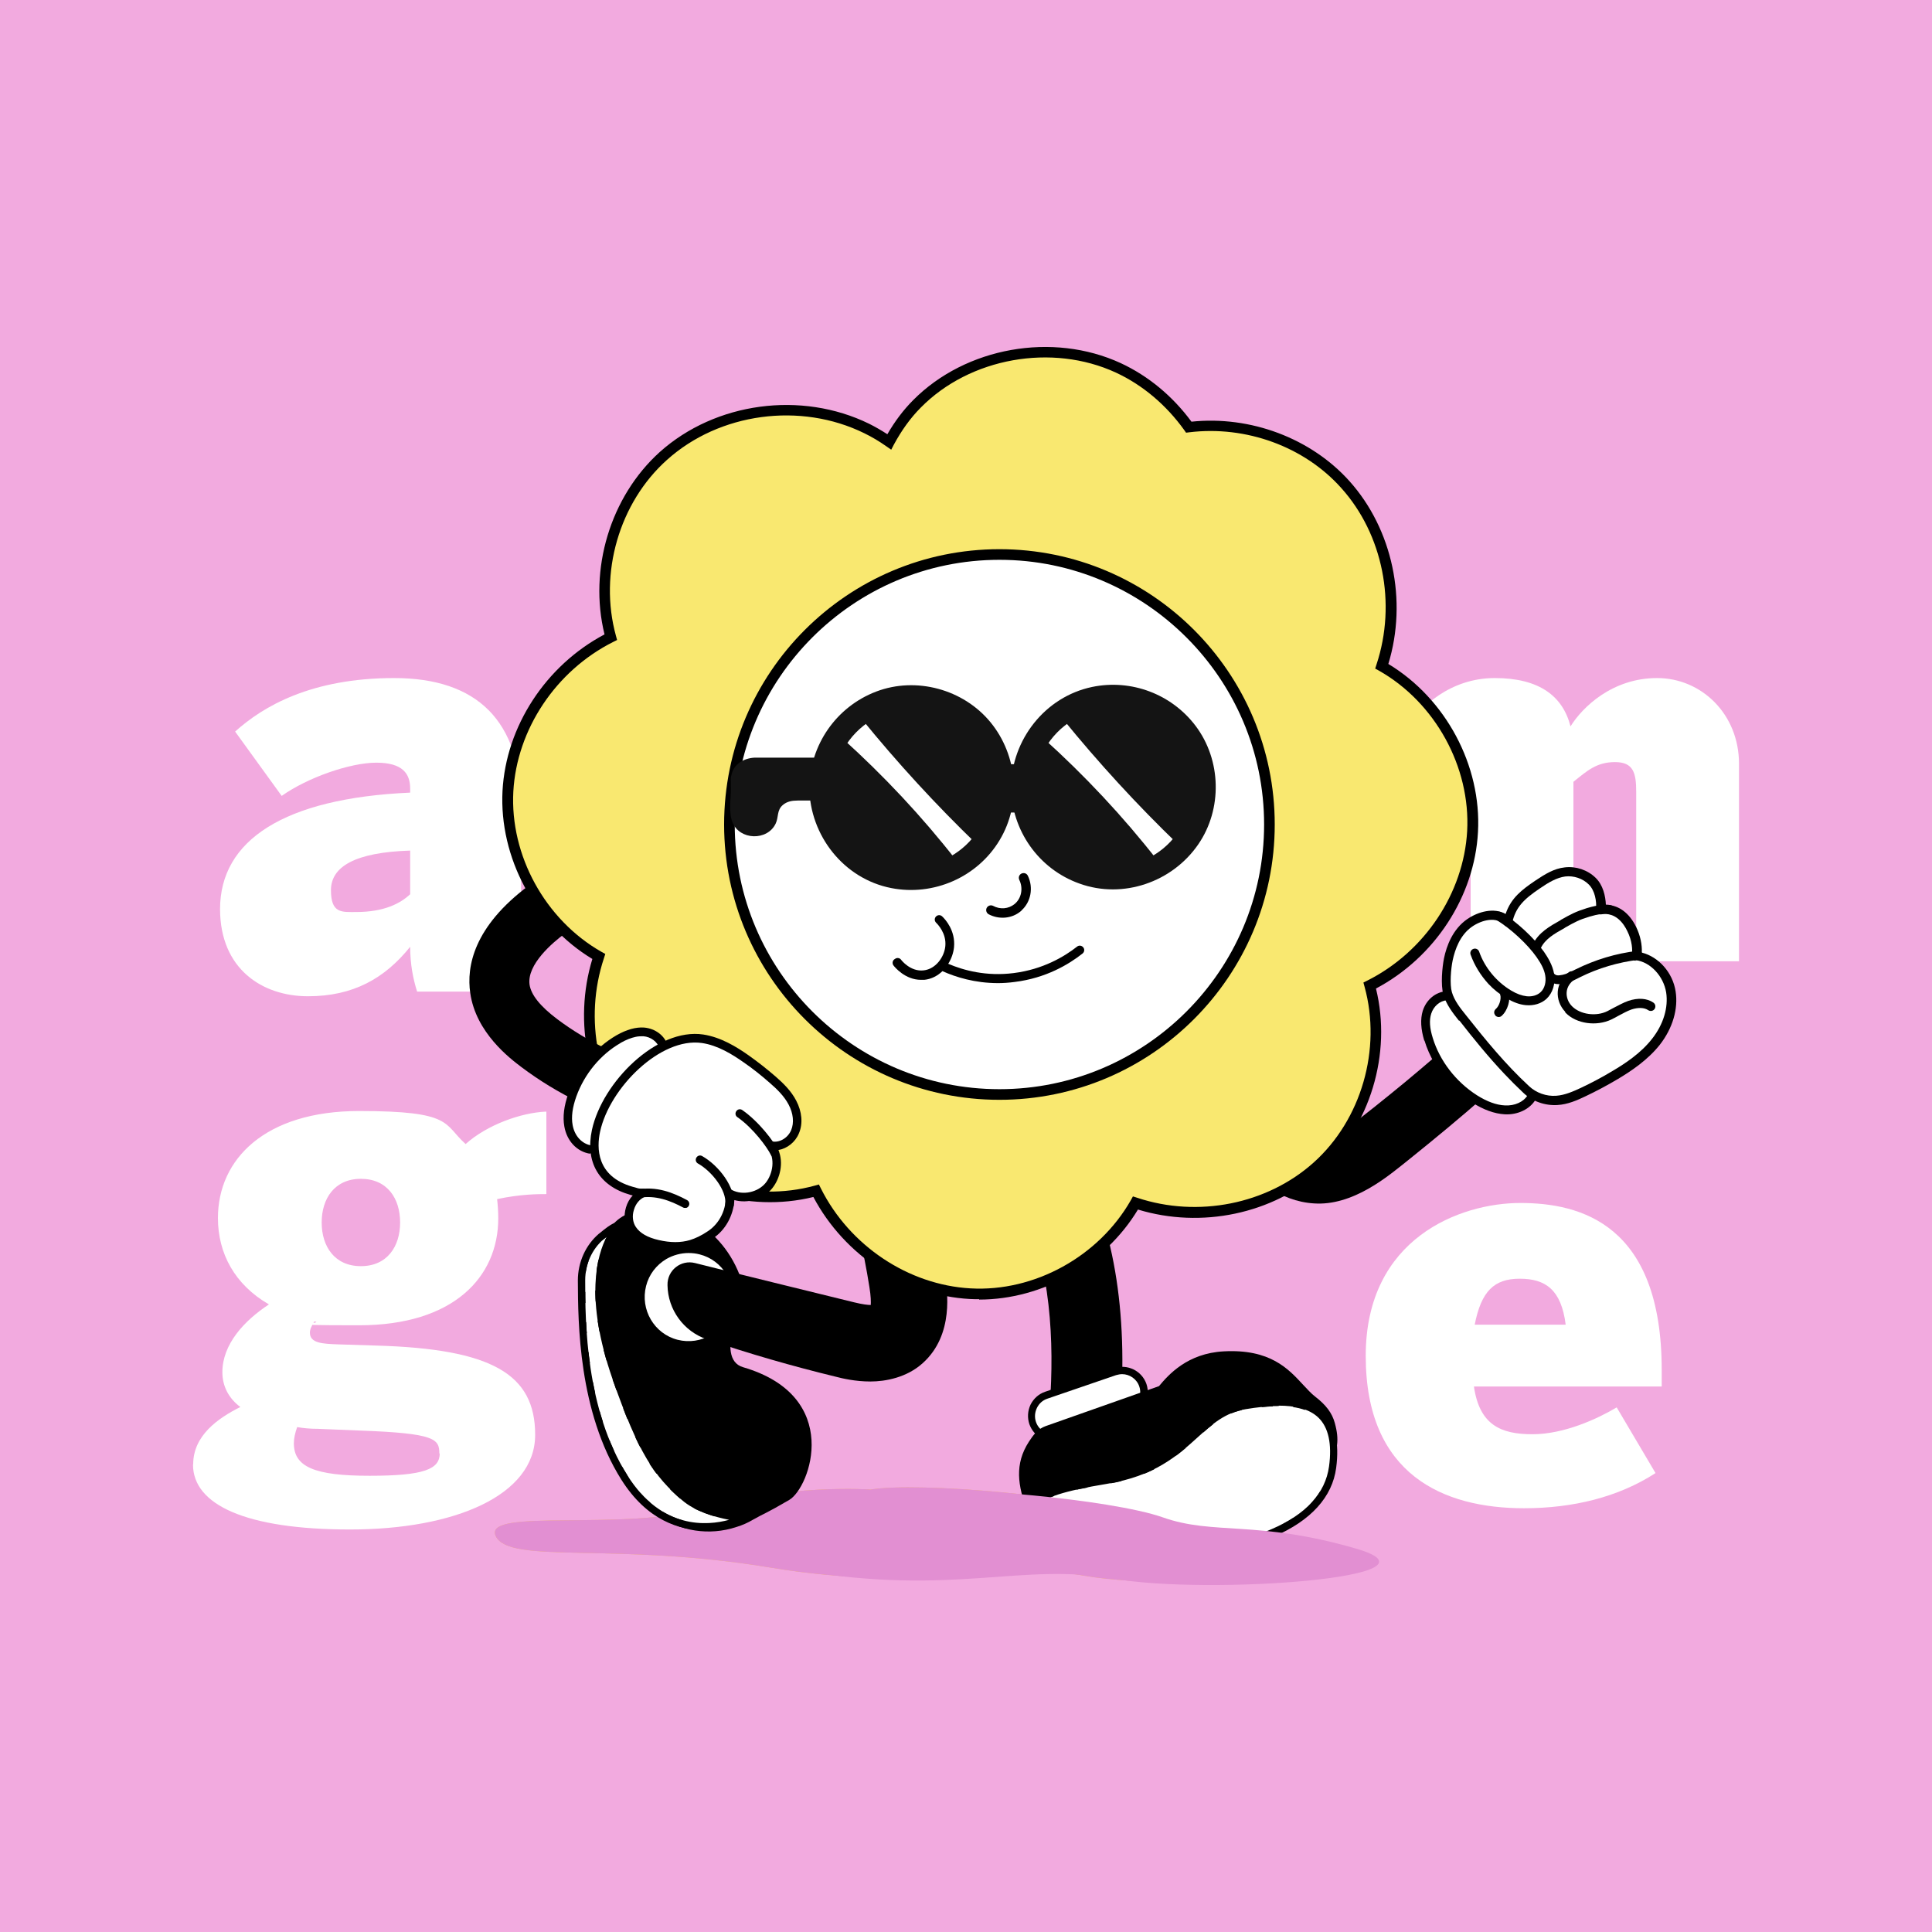 <?xml version="1.0" encoding="UTF-8"?>
<svg id="Layer_2" data-name="Layer 2" xmlns="http://www.w3.org/2000/svg" xmlns:xlink="http://www.w3.org/1999/xlink" viewBox="0 0 1000 1000">
  <defs>
    <style>
      .cls-1 {
        fill: none;
      }

      .cls-2 {
        fill: #f9e870;
      }

      .cls-3 {
        fill: #e28fd2;
      }

      .cls-4 {
        clip-path: url(#clippath-1);
      }

      .cls-5 {
        fill: #141414;
      }

      .cls-6 {
        fill: #fff;
      }

      .cls-7 {
        fill: #f2b56c;
      }

      .cls-8 {
        fill: #f2aadf;
      }

      .cls-9 {
        clip-path: url(#clippath);
      }
    </style>
    <clipPath id="clippath">
      <path class="cls-1" d="M311.6,639.66s-.2.1-.3.2c-6.6,5.7-10.3,14-10.3,22.8,0,25.4,1.1,68.7,22.2,102.1,24.9,39.6,61.8,21.1,61.8,21.1,0,0-20.4-1.8-30.9-10.9-13.4-11.6-21.4-21.8-35.4-61.9-20.2-58.2,1.1-77.9,1.1-77.9,0,0,.2-.7-.5-.7-.8,0-2.8,1-7.8,5.1l.1.1ZM324.8,763.76c-21.7-34.3-21.8-79.5-21.9-101.1,0-8.3,3.4-16.1,9.6-21.3l.3-.2c.5-.4,1-.9,1.4-1.2-5.3,9.7-11.7,32,2.8,73.8,13.5,39,21.7,50.5,35.9,62.7,6.8,5.9,17.4,8.8,24.5,10.3-3.3.9-7.7,1.7-12.6,1.7-12,0-27.5-4.8-40-24.6v-.1Z"/>
    </clipPath>
    <clipPath id="clippath-1">
      <path class="cls-1" d="M644.7,727.46c-25.8,4.1-29.1,31.7-72.2,38.7-43,7.1-39.7,12.8-35.9,26.5,3.1,11,25.4,10,34.2,9.2,3-.3,6.1-.4,9.1-.4l40.5-.2c13.1,0,26.2-2.6,38.3-7.7,14-6,28.6-16.5,31-34,3.6-26.7-9.5-33.7-27.2-33.7-5.6,0-11.6.7-17.8,1.7v-.1ZM538.4,792.26l-.4-1.5c-1.4-4.9-2.4-8.5-.7-11.2,2.8-4.4,13.4-7.8,35.5-11.4,24.8-4,36.6-14.7,47-24,7.7-7,14.4-13,25.1-14.7,5.4-.9,11.2-1.6,16.9-1.6,8.1-.1,15.7,1.4,20.6,6.2,5.1,5,7,13.5,5.4,25.2-1.9,13.9-11.9,24.8-29.9,32.5-11.5,5-24.2,7.5-37.6,7.6l-40.5.3c-3.3,0-6.3.2-9.3.5-2.1.2-5.6.5-9.5.5-9.2,0-20.8-1.4-22.7-8.3l.1-.1Z"/>
    </clipPath>
  </defs>
  <rect class="cls-8" y="0" width="1000" height="1000"/>
  <g id="Layer_1-21" data-name="Layer 1-21">
    <g>
      <path class="cls-6" d="M113.9,470.56c0-35.6,33-57.4,98.4-60.3v-2.1c0-7.7-3.9-13.4-17.5-13.4s-35.6,7.7-49,17.2l-24.1-33.3c14.5-13.1,39.5-27.7,82.3-27.7s65.7,22,65.7,66.9v56.8c0,19,1.2,30.6,4.5,38.6h-58.3c-2.1-6.6-3.6-14.3-3.6-23.2-13.1,16.3-29.4,25.6-52.9,25.6s-45.5-14-45.5-45.2h0v.1ZM212.3,462.86v-22.6c-28.5.9-41,8.3-41,20.5s5.7,11.3,13.1,11.3c14.5,0,22.9-4.5,27.9-9.2h0Z"/>
      <path class="cls-6" d="M706.9,701.76c0-61,49-79.1,80-79.1s73.2,10.8,73.2,86.5v8.5h-97.2c2.9,19.9,13.9,24.7,30.3,24.7s33.7-8,43.6-13.9l20.1,34c-19.3,12.5-42.8,18.2-68.1,18.2-41.7,0-81.9-17.3-81.9-78.8v-.1ZM810.4,685.66c-2.3-18.2-10.5-23.8-23.8-23.8s-19.9,6.5-23.3,23.8h47.1,0Z"/>
      <path class="cls-6" d="M675.7,353.66h53.2v22.3c6.2-10,21.7-25,44.8-25s35.2,9.4,39.2,25c6.2-10,21.7-25,44.8-25s42.4,18.8,42.4,44.3v102.3h-53.2v-87.5c0-10-1.4-15.6-11-15.6s-14.5,4.6-21.5,10.2v92.9h-53.2v-87.5c0-10-1.3-15.6-11-15.6s-14.5,4.6-21.5,10.2v92.9h-53.2v-143.9h.2Z"/>
      <path class="cls-6" d="M100,757.86c0-14.8,12.8-23.8,24.4-29.6-5.8-4.3-9.3-10.5-9.3-18,0-14.5,11.3-26.7,24.1-35.1-17.7-10.2-26.4-26.4-26.4-44.7,0-30.5,24.4-55.4,73.1-55.4s43.5,6.7,55.1,17.1c11-9.9,28.7-16.3,41.8-16.8v42.7c-4.1,0-13.4,0-25.5,2.6.3,2.6.6,6.1.6,9.9,0,30.5-23.2,55.4-72,55.4s-16.3-.9-23.2-2c-1.4,2.3-2.3,4.1-2.3,5.8,0,5.5,6.4,5.8,15.1,6.1l19.1.6c60.1,1.7,82.4,14.8,82.4,46.2s-41.8,49-95.8,49-81.3-12.8-81.3-33.6h0l.1-.2ZM227.4,752.36c0-7.5-2-10.5-40.9-11.9l-22-.9c-3.8,0-7.3-.3-10.7-.9-1.1,3.2-1.7,5.8-1.7,8.4,0,12.2,10.7,16.8,39.2,16.8s36.3-3.5,36.3-11.6h0l-.2.1ZM207.1,632.76c0-12.5-6.7-22.6-20.3-22.6s-20.3,10.2-20.3,22.6,6.7,22.6,20.3,22.6,20.3-10.2,20.3-22.6Z"/>
      <g>
        <path class="cls-7" d="M450.3,770.96s-43.2-2.9-85,9.6c-41.8,12.4-115.6-.3-108.7,14.5,7,14.8,61.3,2.9,142.1,16.3,80.8,13.4,114.3-4.3,163,4.3,48.8,8.5,176.5-.7,125.2-15.6-51.3-14.8-73.6-6.8-100.1-16.2-26.5-9.3-111.5-17.1-136.6-12.8h0l.1-.1Z"/>
        <path class="cls-3" d="M450.3,770.96s-43.2-2.9-85,9.6c-41.8,12.4-115.6-.3-108.7,14.5,7,14.8,61.3,2.9,142.1,16.3,80.8,13.4,114.3-4.3,163,4.3,48.8,8.5,176.5-.7,125.2-15.6-51.3-14.8-73.6-6.8-100.1-16.2-26.5-9.3-111.5-17.1-136.6-12.8h0l.1-.1Z"/>
        <path d="M309.6,675.16c-3.8-18.7.8-44.2,18.8-47.9h0c27.1-5.6,51.6,14.4,57.3,42.5,0,0-16.5,33.4-1.1,37.9,51.7,15.1,34.8,62.3,23.9,68.7-12.3,7.2-13.1,7-18.7,10.2h0c-2.7,1.6-5.6,2.9-8.6,3.8-28.8,9.5-59-11-62.7-41.4l-8.9-73.9h0v.1Z"/>
        <g>
          <path class="cls-6" d="M319.9,635.26s-21.3,19.7-1.1,77.9c13.9,40.1,22,50.3,35.4,61.9,10.6,9.1,30.9,10.9,30.9,10.9,0,0-36.9,18.5-61.8-21.1-21.1-33.5-22.1-76.7-22.2-102.1,0-8.7,3.6-17.1,10.3-22.8,0,0,.2-.2.3-.2,9.1-7.7,8.3-4.4,8.3-4.4h0l-.1-.1Z"/>
          <path d="M364.8,792.06c-13.1,0-29.9-5.1-43.2-26.2-22.2-35.3-22.4-81.1-22.5-103.1,0-9.4,4-18.3,10.9-24.2l.3-.2c6.7-5.6,8.8-6.2,10.3-5.2,1,.6,1.2,1.8,1,2.7v.6c-.1,0-.5.4-.5.4-.3.3-20,19.9-.6,75.9,13.9,40,21.6,49.7,34.8,61.1,10,8.6,29.7,10.4,29.9,10.5l6.6.6-6,3s-9.1,4.4-21.1,4.4h0l.1-.3ZM314.2,639.96c-.4.3-.9.8-1.4,1.2l-.3.2c-6.1,5.2-9.6,13-9.6,21.3,0,21.7.2,66.8,21.9,101.1,17.7,28,41.2,26,52.6,22.9-7.1-1.4-17.7-4.3-24.5-10.3-14.2-12.3-22.3-23.7-35.9-62.7-14.5-41.8-8-64.1-2.8-73.9h0v.2Z"/>
          <g class="cls-9">
            <g>
              <rect x="280.52" y="634.41" width="89" height="5.7" transform="translate(-82.45 49.29) rotate(-7.7)"/>
              <rect x="276.23" y="650.64" width="89" height="5.7" transform="translate(-84.67 48.87) rotate(-7.7)"/>
              <rect x="272.05" y="666.86" width="89" height="5.7" transform="translate(-86.88 48.45) rotate(-7.7)"/>
              <rect x="267.88" y="683.17" width="89" height="5.7" transform="translate(-89.1 48.04) rotate(-7.7)"/>
              <rect x="263.68" y="699.39" width="89" height="5.7" transform="translate(-91.31 47.62) rotate(-7.7)"/>
              <rect x="259.42" y="715.82" width="89" height="5.7" transform="translate(-93.55 47.2) rotate(-7.7)"/>
              <rect x="255.23" y="732.04" width="89" height="5.7" transform="translate(-95.76 46.79) rotate(-7.7)"/>
              <rect x="251.05" y="748.25" width="89" height="5.7" transform="translate(-97.97 46.37) rotate(-7.7)"/>
              <rect x="279.55" y="759.14" width="89" height="5.7" transform="translate(-99.17 50.29) rotate(-7.7)"/>
              <rect x="307.94" y="769.93" width="89" height="5.7" transform="translate(-100.36 54.19) rotate(-7.7)"/>
              <rect x="328.34" y="778.72" width="89" height="5.7" transform="translate(-101.36 57) rotate(-7.7)"/>
            </g>
          </g>
        </g>
        <g>
          <circle class="cls-6" cx="356.4" cy="671.36" r="24.7"/>
          <path d="M356.4,697.96c-2.2,0-4.4-.3-6.7-.9-14.2-3.7-22.8-18.2-19.1-32.4,1.8-6.9,6.1-12.6,12.3-16.3,6.1-3.6,13.3-4.6,20.2-2.8,6.9,1.8,12.6,6.1,16.3,12.3,3.6,6.1,4.6,13.3,2.8,20.2h0c-3.1,12-13.9,19.9-25.7,19.9h-.1ZM356.4,648.56c-4,0-8,1.1-11.5,3.1-5.2,3.1-9,8-10.5,14-3.1,12.2,4.2,24.7,16.3,27.8,12.2,3.1,24.7-4.2,27.8-16.4,1.5-5.9.7-12-2.4-17.3-3.1-5.2-8-9-14-10.5-1.9-.5-3.8-.7-5.8-.7h.1Z"/>
        </g>
        <path d="M345.5,665.26c.2,12.6,8.3,23.8,20.2,27.9,21.9,7.5,44.6,14,66.8,19.4,3.4.9,10.2,2.5,18,2.5s18.8-2,27.1-9.5c16.4-14.7,12.7-37.9,11.5-45.5-6.7-42.4-19.4-80-41.2-121.8-5.2-10.1-18-13.7-27.8-7.8-9.1,5.5-11.8,17.4-6.9,26.8,19.7,38,30.8,70.7,36.8,108.9.8,4.9.8,7.7.7,9.3h0c-1.5,0-4.2-.3-8.7-1.4-21.2-5.2-60.8-14.9-82.2-20.3-7.4-1.9-14.5,3.8-14.3,11.4h0v.1Z"/>
        <path d="M540.7,759.96c-.6-3.1-.3-5.2.3-9.7,7.6-56.3,8.3-154.7-73-180.3-9.7-3-15-13.3-12-23,3.1-9.7,13.3-15,23-12,78.1,24.6,113.9,104.9,98.4,220.1-.1.9-.2,1.7-.3,2.2-.3,8.4-6.4,15.7-15,17.3-5.2,1-10.3-.4-14.3-3.3-3.6-2.7-6.2-6.6-7.1-11.4h0v.1Z"/>
        <g>
          <path d="M768.3,567.56c-12.4,10.9-25.1,21.4-37.9,31.7-6.1,4.9-12.3,10-18.9,14.1-8.3,5.2-18,9.4-28,9.6-18.1.3-33.3-10.6-43.4-24.9-10.2-14.5-15.2-32-17.4-49.4-2.3-17.8-1.1-35.9.2-53.7-.2-2.1.1-4.2,1-6.1.5-2,1.5-3.8,3-5.4,2.6-3,7.2-5.4,11.2-5.5,4.1,0,8.4,1.1,11.5,4,2.9,2.8,5.8,7.1,5.5,11.2-1.5,20.4-2.8,41.1,1,61.3-.3-1.4-.6-2.8-.8-4.3,1.6,8.2,4,16.2,7.7,23.8-.6-1.3-1.3-2.6-1.9-3.9,2.6,5.3,5.8,10.4,9.7,14.8-.9-1.1-1.8-2.1-2.8-3.1,2.6,2.9,5.4,5.4,8.6,7.6-1.1-.8-2.3-1.5-3.4-2.3,2.3,1.5,4.8,2.8,7.5,3.7-1.3-.5-2.6-.9-3.9-1.4,2.1.7,4.3,1.2,6.6,1.4-1.4-.1-2.8-.2-4.2-.3,2.4.2,4.8,0,7.2-.4-1.4.3-2.8.6-4.3.8,3.5-.7,6.9-1.9,10.1-3.5-1.3.6-2.6,1.3-3.9,1.9,5.6-2.8,10.6-6.5,15.5-10.3,5.3-4.1,10.5-8.3,15.7-12.5,10.4-8.4,20.6-17.1,30.7-25.9,2.9-2.6,8.7-3.1,12.3-2.4,3.8.8,8,3.4,10.1,6.8,2.2,3.6,3.5,8,2.4,12.3-.5,1.3-.9,2.6-1.4,3.9-1.3,2.5-3.1,4.6-5.4,6.2h0l.1.2Z"/>
          <g>
            <path class="cls-6" d="M792.7,568.06c-2.6,4.5-8.3,6.7-13.9,6.5-5.5-.3-10.9-2.7-15.7-5.7-11.3-7.3-20-18.5-23.7-30.8-1.4-4.6-2.2-9.6-.8-14,1.4-4.5,5.3-8.3,10.2-8.6,4.3-.3,8.5,2.2,12.2,4.7,12.3,8.5,22.7,19.5,30.4,31.9,2.7,4.4,5.1,10,2.4,14.1l-1.1,2v-.1Z"/>
            <path d="M737.2,538.66c-1.8-6-2.1-11.1-.8-15.4,1.8-5.8,6.7-9.9,12.3-10.2,5.1-.3,9.7,2.4,13.7,5.1,12.5,8.7,23.2,20,31.1,32.6,4.3,6.9,5.1,12.5,2.4,16.6-.2.3-.5.6-.8.7,0,.4-.1.8-.3,1.1-2.9,4.9-9.2,8-16,7.6-5.2-.3-10.9-2.3-16.8-6.1-4.2-2.7-8-5.9-11.4-9.5-6.1-6.5-10.8-14.3-13.3-22.6h0l-.1.1ZM791.9,564.86c1.6-2.5.8-6.4-2.5-11.6-7.5-12.1-17.8-22.9-29.8-31.2-3.2-2.3-7-4.5-10.7-4.3-3.6.2-6.9,3.1-8.1,6.9-1.1,3.4-.8,7.5.8,12.6,3.6,11.8,11.9,22.6,22.8,29.6,5.2,3.3,10.1,5.1,14.5,5.3,5.1.3,9.7-1.8,11.8-5.3.2-.3.5-.6.9-.9,0-.4.1-.8.4-1.2h0l-.1.1Z"/>
          </g>
          <g>
            <path class="cls-6" d="M789.8,563.96c4.2,4,10.1,6,15.9,5.7,4.8-.3,9.3-2.3,13.6-4.3,5.6-2.7,11.1-5.6,16.5-8.8,7.9-4.7,15.6-10.1,21.2-17.3s9.1-16.6,7.7-25.7c-1.5-9.1-8.7-17.4-17.8-18.6.6-3.7,0-9-2.5-14.1-3.1-6.4-8.4-11.3-16-10,.5-5.1-.8-11.3-4.5-14.8-3.7-3.6-9-5.4-14-4.8-5.2.6-9.9,3.6-14.3,6.6-8,5.4-13.2,9.9-15.2,19.3-5-5.5-13.8-3.7-19.9.6-6.1,4.3-9.4,11.5-11,18.8-1,4.6-1.7,13.1-.3,17.7,1.4,4.7,4.6,8.7,7.6,12.6,10.4,13.1,20.7,25.7,32.9,37.1h.1Z"/>
            <path d="M755.1,528.26c-3-3.8-6.5-8.2-8-13.4s-.6-14.3.3-18.8c1.3-6.4,4.5-15.1,12-20.3,5.8-4,13.9-6.1,19.9-2.7,2.8-8.3,8.4-12.5,15.3-17.2,5.1-3.4,9.7-6.3,15.3-6.9,5.8-.7,11.8,1.3,16,5.4,3.8,3.7,5.1,9.3,5.3,14,6.5,0,12.1,4.1,15.7,11.5,2.1,4.3,3.1,9.1,2.9,13.2,8.7,2.2,16,10.3,17.5,20.1,1.4,9-1.5,19-8.1,27.5-6.3,8-15,13.8-21.9,17.9-5.4,3.2-11,6.2-16.7,8.9-4.2,2-9.1,4.2-14.5,4.5-6.4.4-13-1.9-17.6-6.3-3.5-3.3-6.8-6.6-10-10-8.2-8.7-15.7-17.9-23.1-27.4h-.3ZM846.6,497.26c-.6,0-1.2-.4-1.6-.9s-.5-1.1-.4-1.8c.5-2.8.2-7.6-2.3-12.6-1.8-3.8-6-10-13.5-8.7-.7.1-1.4,0-2-.6s-.8-1.2-.7-2c.4-4.2-.6-9.8-3.8-12.9-3.1-3.1-7.8-4.6-12.1-4.1-4.5.6-8.7,3.1-13.2,6.2-8.3,5.6-12.5,9.7-14.3,17.8-.2.9-.9,1.5-1.7,1.8-.9.2-1.7,0-2.3-.7-4.1-4.5-11.6-2.7-16.8.9-6.2,4.3-8.8,11.8-10,17.4-.9,4.3-1.6,12.4-.4,16.5,1.3,4.4,4.3,8.2,7.2,11.8,10.3,13,20.5,25.5,32.7,36.8,3.7,3.5,9,5.4,14.1,5,4.5-.3,8.9-2.3,12.8-4.1,5.5-2.6,11-5.5,16.3-8.7,6.6-3.9,14.8-9.3,20.6-16.8,5.8-7.4,8.4-16.1,7.2-23.9-.7-4.2-2.7-8.1-5.5-11.1s-6.4-5.1-10.3-5.6h0v.3Z"/>
          </g>
          <path d="M770.4,509.26c2.7,2.9,5.9,5.4,9.3,7.4,3.6,2.1,6.8,3.3,10,3.6,4.2.4,8.1-.8,10.8-3.3,3.2-3,4.7-7.9,3.9-12.9-.8-4.6-3.3-8.6-5.3-11.5-5.1-7.1-14.3-15.7-22-20.3-1.1-.7-2.6-.3-3.2.8-.7,1.1-.3,2.6.8,3.2,7.2,4.4,15.9,12.4,20.6,19.1,2.6,3.7,4,6.6,4.5,9.5.6,3.4-.3,6.8-2.4,8.7-1.7,1.6-4.4,2.4-7.2,2.1-2.5-.3-5.1-1.2-8.1-3-7.5-4.5-13.6-11.8-16.5-20.1-.4-1.2-1.8-1.9-3-1.4-1.2.4-1.9,1.8-1.4,3,2,5.6,5.2,10.7,9.2,15.1h0Z"/>
          <path d="M793.7,491.36s.4.4.7.5c1.1.6,2.6,0,3.1-1.1,2.3-4.8,7.1-7.5,12.3-10.4l.4-.3c5.2-2.9,6.9-3.9,12.5-5.6,3.9-1.2,8.8-2,9.9-1.5,1.1.7,2.5.3,3.2-.7.7-1.1.3-2.6-.8-3.2-3.3-2.1-12,.5-13.7,1-6,1.9-8.1,3.1-13.3,6l-.4.3c-5.5,3.1-11.2,6.3-14.2,12.4-.4.9-.3,2,.4,2.6h-.1Z"/>
          <path d="M801.2,507.16h0c2.8,2.7,5.9,2.4,8.6,1.9,2.6-.5,4.9-1.7,7.1-2.8l.8-.4c9.6-4.8,19.9-7.8,30.5-9.1,1.3-.2,2.2-1.3,2-2.6-.2-1.3-1.3-2.2-2.6-2-11.2,1.3-22,4.6-32.1,9.6l-.8.4c-2,1-3.9,2-5.9,2.4-2.5.5-3.4.4-4.4-.6-.9-.9-2.4-.9-3.3,0s-.9,2.3,0,3.2h.1Z"/>
          <path d="M810.1,523.96s.2.2.3.3c5.6,5.7,16,7.1,23.7,3.4,1.2-.6,2.4-1.2,3.6-1.9,2.3-1.2,4.4-2.4,6.6-3.2,3.5-1.2,6.8-1.1,8.8.3,1.1.7,2.5.5,3.3-.6.7-1.1.5-2.5-.6-3.3-3.3-2.3-8-2.6-13-.9-2.6.9-5,2.3-7.4,3.5-1.1.6-2.3,1.2-3.4,1.8-5.8,2.9-14,1.8-18.3-2.5-2-2-3-4.7-2.8-7.3.2-2.6,1.6-4.8,4-6.6,1-.8,1.2-2.3.5-3.3-.8-1.1-2.3-1.2-3.3-.5-3.4,2.6-5.5,6.2-5.8,10-.3,3.8,1.1,7.7,3.9,10.6h0l-.1.2Z"/>
          <path d="M774,525.66c.9.9,2.3,1,3.2.2,3.2-2.8,4.8-8.4,3.7-12.4-.4-1.2-1.7-1.9-2.9-1.5-1.2.4-1.9,1.7-1.5,2.9.7,2.2-.5,5.9-2.3,7.4-1,.9-1.1,2.3-.2,3.3h0v.1Z"/>
        </g>
        <g>
          <path class="cls-6" d="M541.6,722.16l35.6-12.2c5.9-2,12.3,1.1,14.4,7h0c2,5.9-1.1,12.3-7,14.4l-35.6,12.2c-5.9,2-12.3-1.1-14.4-7h0c-2-5.9,1.1-12.3,7-14.4Z"/>
          <path d="M545.3,746.16c-2,0-4-.5-5.8-1.4-3.2-1.6-5.5-4.3-6.7-7.6-1.1-3.3-.9-6.9.6-10.1,1.6-3.2,4.3-5.6,7.6-6.7l35.6-12.2c6.9-2.3,14.4,1.3,16.8,8.2,1.1,3.3.9,6.9-.6,10.1-1.5,3.2-4.3,5.5-7.6,6.7l-35.6,12.2c-1.4.5-2.9.7-4.3.7v.1ZM580.8,711.26c-1,0-2,.2-3.1.5l-35.6,12.2c-2.4.8-4.3,2.5-5.4,4.8s-1.3,4.8-.5,7.2,2.5,4.3,4.8,5.4c2.3,1.1,4.8,1.3,7.2.5l35.6-12.2c2.4-.8,4.3-2.5,5.4-4.8s1.3-4.8.5-7.2c-1.3-3.9-5-6.4-8.9-6.4h0Z"/>
        </g>
        <g>
          <path d="M598.2,722.66c3.4-2.4,11.9-19.7,35.3-21,30-1.7,36.2,15.7,45.9,23,6.1,4.6,8.3,8.6,9.4,12.5,2.3,8.3,1.3,12-1.6,20.2-5.7,15.8-23.9,28-38.4,34.5-21.7,9.6-42.5,7.2-65.6,7.4-6.5,0-12.9,1.5-19.4,1.2-14.2-.6-25-5.7-30.1-19.2-5-13.2-6.2-23.3.6-33.9,2.8-4.3,5.2-7.4,10.4-7.5"/>
          <path d="M599.9,717.46c4.9-5.9,14.7-17,33.5-18,24-1.3,33.4,9,41,17.2,2.2,2.3,4.2,4.6,6.3,6.2,5.6,4.3,8.8,8.5,10.2,13.7,2.5,9.1,1.2,13.4-1.7,21.5-7.2,20.1-32.1,32.4-39.6,35.7-18.3,8-35.8,7.9-54.3,7.7h-12.1c-2.8,0-5.6.3-8.4.6-3.6.4-7.4.8-11.1.6-10.8-.5-19.1-3.5-24.8-9.2-3.1-3-5.5-6.8-7.2-11.4-4.9-13.1-6.7-24.2.9-35.9,2.2-3.4,4.6-6.6,8.6-8M546.7,740.56c-.3.8-1.1,1.4-2,1.4-3.8.1-5.7,2.1-8.6,6.5-6.6,10.2-5,19.8-.4,32,4.3,11.4,13.3,17.1,28.1,17.7,3.4.2,6.8-.2,10.5-.6,2.9-.3,5.8-.6,8.8-.6h12.2c18.1.2,35.1.4,52.5-7.3,14.5-6.4,31.9-18.5,37.2-33.1,2.8-7.9,3.7-11,1.6-18.8-.6-2.2-1.7-5-5.1-8.3-.9-.9-2.1-1.9-3.4-2.9-2.4-1.8-4.6-4.2-6.9-6.7-7.3-8-15.6-17-37.5-15.8-17.6,1-26.2,11.4-30.9,17.1-1.4,1.7-2.3,2.8-3.3,3.5-.8.6-1.9.5-2.7-.1"/>
        </g>
        <g>
          <path class="cls-6" d="M579.9,801.56c-3.1,0-6.1.2-9.1.4-8.8.9-31.1,1.8-34.2-9.2-3.8-13.7-7.1-19.5,35.9-26.5,43.1-7.1,46.4-34.6,72.1-38.7,25.8-4.1,49.7-3.1,45.1,32-2.3,17.6-17,28-31,34-12.1,5.2-25.1,7.7-38.3,7.7l-40.5.3h0Z"/>
          <path d="M560.9,804.36c-11.1,0-23.6-2.1-26.1-11.1l-.4-1.5c-1.5-5.4-2.9-10.2-.2-14.3,3.6-5.6,13.9-9.2,38-13.1,23.7-3.9,35.1-14.1,45.1-23.1,7.9-7.1,15.3-13.7,27.1-15.6,14-2.2,31.2-3.6,40.7,5.7,6,5.9,8.2,15.4,6.5,28.4-2,15.1-13.1,27.3-32.1,35.5-12,5.1-25.1,7.8-39.1,7.9l-40.5.3c-3.2,0-6.1.2-9,.4-2.9.3-6.4.5-10,.5h0ZM661.8,727.76c-5.7,0-11.5.7-16.9,1.6-10.7,1.7-17.4,7.7-25.1,14.7-10.4,9.4-22.2,20-47,24-22,3.6-32.7,7.1-35.5,11.4-1.7,2.7-.7,6.3.7,11.2l.4,1.5c2.7,9.8,25.3,8.5,32.2,7.8,3-.3,6-.4,9.3-.5l40.5-.3c13.4,0,26.1-2.6,37.6-7.6,18-7.7,28-18.7,29.9-32.5,1.6-11.7-.3-20.2-5.4-25.2-4.9-4.8-12.5-6.3-20.6-6.3h0l-.1.2Z"/>
          <g class="cls-4">
            <g>
              <rect x="611.25" y="716.06" width="5.7" height="102.8" transform="translate(-129.57 124.76) rotate(-10.5)"/>
              <rect x="592.61" y="713.51" width="5.7" height="102.8" transform="translate(-129.42 121.32) rotate(-10.5)"/>
              <rect x="573.95" y="710.96" width="5.7" height="102.8" transform="translate(-129.27 117.88) rotate(-10.5)"/>
              <rect x="555.27" y="708.29" width="5.7" height="102.8" transform="translate(-129.1 114.43) rotate(-10.5)"/>
              <rect x="536.63" y="705.74" width="5.7" height="102.8" transform="translate(-128.94 110.99) rotate(-10.5)"/>
              <rect x="628.11" y="718.46" width="5.7" height="102.8" transform="translate(-129.73 127.87) rotate(-10.5)"/>
              <rect x="644.85" y="720.76" width="5.7" height="102.8" transform="translate(-129.87 130.96) rotate(-10.5)"/>
              <rect x="661.7" y="723.15" width="5.7" height="102.8" transform="translate(-130.02 134.08) rotate(-10.5)"/>
              <rect x="678.44" y="725.35" width="5.7" height="102.8" transform="translate(-130.14 137.16) rotate(-10.5)"/>
            </g>
          </g>
        </g>
        <path class="cls-3" d="M413.7,812.86c80.8,13.4,114.3-4.3,163,4.3,48.8,8.5,176.5-.7,125.2-15.6s-73.6-6.8-100.1-16.2c-26.5-9.3-111.5-17.1-136.6-12.8"/>
        <g>
          <path class="cls-2" d="M715.2,344.76c10.5-31.7,3.6-69-18.8-94-20-22.3-51.5-33.4-81-29.7-9.4-13.1-21.8-24-36.5-30.7-34.1-15.7-77.8-8.1-104.2,18.6-5.7,5.8-10.6,12.5-14.4,19.8-3.7-2.6-7.6-4.9-11.7-6.9-33.7-16.6-77.3-10.9-105.3,14.2-25.5,22.9-36.3,60.8-27.2,93.7-29.9,15-51.4,46.2-53.2,79.7-1.9,34.2,17.4,68.7,47,85.6-10.5,31.7-3.7,69,18.8,94,22.9,25.5,60.8,36.3,93.7,27.2,15,29.9,46.3,51.4,79.7,53.2,34.2,1.9,68.7-17.4,85.6-47,31.7,10.5,69,3.7,94-18.8,25.5-22.9,36.3-60.8,27.2-93.7,29.9-15,51.4-46.2,53.2-79.7,1.9-34.2-17.3-68.7-47-85.6h0l.1.1ZM470.3,503.86l-46.9-54.5,5.3-71.7,58.7-50.6,83.6,40.6c2.7-1.1,5.4-2.3,8-3.6l22.8,26.5-5.3,71.7-54.5,46.9-71.7-5.3h0Z"/>
          <path d="M506.8,672.46c-1.6,0-3.1,0-4.8-.1-33.4-1.8-64.9-22.4-81-52.8-33.7,8.3-71.3-3-94.4-28.6-22.3-24.9-30-61.8-20-94.6-29.7-17.9-48.3-52.6-46.5-87,1.8-33.4,22.4-64.9,52.8-81-8.3-33.7,3-71.3,28.6-94.4,28.8-25.8,73.3-31.8,108.4-14.6,3.2,1.6,6.3,3.4,9.4,5.4,3.8-6.6,8.3-12.6,13.4-17.7,27.1-27.3,72.1-35.4,107.4-19.1,14.2,6.6,26.8,17,36.6,30.3,30.6-3.2,61.9,8.6,81.8,30.8,22.3,24.9,30.1,61.8,20.1,94.6,29.7,17.9,48.3,52.6,46.4,87-1.8,33.4-22.4,64.9-52.8,81,8.3,33.7-3,71.3-28.6,94.4-24.9,22.3-61.8,30-94.6,20-17.1,28.4-49.4,46.6-82.2,46.6h0v-.2ZM423.9,613.16l1,2c14.9,29.7,45.3,49.9,77.4,51.7,33.1,1.9,66.4-16.5,83-45.6l1.1-2,2.2.7c31.5,10.5,67.3,3.3,91.3-18.2,24.7-22.1,35.3-58.7,26.4-91l-.6-2.2,2-1c29.7-14.9,49.9-45.3,51.7-77.4,1.8-33.1-16.5-66.5-45.6-83l-2-1.1.7-2.2c10.4-31.5,3.3-67.3-18.3-91.3-19.1-21.4-49.3-32.4-78.7-28.8l-1.6.2-.9-1.3c-9.4-13.1-21.6-23.4-35.4-29.8-33.1-15.3-75.6-7.7-101,18.1-5.4,5.4-10,11.9-13.9,19.1l-1.4,2.7-2.6-1.8c-3.7-2.6-7.4-4.8-11.3-6.7-33.1-16.3-75.1-10.6-102.2,13.8-24.7,22.1-35.3,58.7-26.4,91l.6,2.2-2,1c-29.7,14.9-49.9,45.3-51.7,77.4-1.8,33.1,16.5,66.4,45.6,83l2,1.1-.7,2.2c-10.5,31.5-3.3,67.3,18.2,91.3,22.1,24.7,58.7,35.3,91,26.4l2.2-.6h0l-.1.1ZM542.9,511.96l-74-5.5-48.4-56.2,5.5-74,61-52.5,84.1,40.8c2-.8,4.1-1.8,6.6-3l1.9-1,25,29-5.5,74-56.2,48.4h0ZM471.6,501.16l69.4,5.1,52.7-45.4,5.1-69.4-20.7-24c-2.3,1.1-4.3,2-6.3,2.8l-1.1.4-1.1-.5-81.9-39.8-56.5,48.7-5.1,69.4,45.4,52.7h.1Z"/>
        </g>
        <g>
          <circle class="cls-6" cx="517.3" cy="426.76" r="139.7"/>
          <path d="M517.3,569.26c-78.6,0-142.5-63.9-142.5-142.5s63.9-142.5,142.5-142.5,142.5,63.9,142.5,142.5-63.9,142.5-142.5,142.5ZM517.3,289.76c-75.6,0-137,61.5-137,137s61.5,137,137,137,137-61.5,137-137-61.5-137-137-137Z"/>
        </g>
        <g>
          <path d="M463.2,496.36c1-.8,2.5-.6,3.2.4.2.3,4.9,6.3,11.7,5.5,6.3-.7,10.7-7,11.2-12.6.6-6.6-3.9-11.2-4.8-12.1s-.9-2.3,0-3.2,2.3-.9,3.2,0c1.7,1.6,6.9,7.4,6.1,15.9-.3,2.9-1.3,5.9-3,8.6,8,3.4,19.7,6.6,33.9,4.8,15.1-1.9,26.2-8.5,32.8-13.7,1-.8,2.4-.6,3.2.4.8,1,.6,2.4-.4,3.2-7.1,5.6-18.9,12.7-35.1,14.7-3,.4-5.9.6-8.6.6-12,0-21.9-3.1-28.8-6.2-2.5,2.4-5.6,4.1-9.4,4.5h-1.7c-8.2,0-13.6-6.6-14.2-7.4-.8-1-.6-2.5.4-3.2h0l.3-.2Z"/>
          <path d="M528.7,471.26c4.9-4.4,6.3-11.8,3.3-18-.6-1.2-2-1.7-3.3-1.1-1.2.6-1.7,2-1.1,3.3,2.1,4.3,1.1,9.6-2.5,12.5-3.1,2.5-7.4,2.9-11.1.9-1.2-.6-2.7-.1-3.3,1.1-.6,1.2-.1,2.7,1.1,3.3,5.4,2.8,11.9,2.2,16.4-1.5.2-.2.4-.3.6-.5h-.1Z"/>
        </g>
        <g>
          <path d="M273.7,458.36c-28.6,21.3-32.3,42-30.3,55.6,2.9,20.6,20.6,33.9,26.4,38.3,18.7,14.1,40.6,24.7,63.3,30.5l7.7-30.1c-18.8-4.8-36.8-13.5-52.3-25.1-8.9-6.7-13.6-12.6-14.4-17.9-1.5-10.5,12.2-22,18.2-26.4"/>
          <g>
            <g>
              <path class="cls-6" d="M294.2,582.76c-.9-5.3.2-10.8,2-16,4.4-12.2,13.1-22.7,23.9-28.9,4-2.3,8.5-4.1,13-3.7,4.5.3,8.9,3.2,10.3,7.7,1.1,4-.2,8.5-1.8,12.4-5.4,13.4-13.4,25.5-23.5,35.4-3.4,3.3-7.5,6-12.4,5.2-6.3-1-10.3-6.3-11.4-12.3h0l-.1.2Z"/>
              <path d="M305.3,597.16c-6.7-1.1-11.9-6.6-13.2-14.1-.9-5-.2-10.7,2.1-17.1,4.6-12.7,13.7-23.6,24.9-30.1,5.3-3,10-4.3,14.3-4,5.8.5,10.7,4.2,12.2,9.3,1.4,4.7-.2,9.7-1.9,13.9-5.5,13.6-13.8,26.1-24,36.2-3.2,3.2-6.4,5.1-9.7,5.7-1.5.3-3.1.3-4.6,0h0l-.1.2ZM321.2,539.86c-10.3,5.9-18.7,16-22.9,27.7-2,5.6-2.7,10.6-1.9,14.8,1,5.6,4.8,9.7,9.6,10.5,3.4.5,6.8-1,10.6-4.6,9.8-9.7,17.8-21.7,23-34.7,1.4-3.5,2.7-7.6,1.7-11-1-3.3-4.4-5.9-8.3-6.2-1.2,0-2.6,0-3.9.3-2.4.5-5,1.5-7.8,3.1h0l-.1.1Z"/>
            </g>
            <g>
              <path class="cls-6" d="M333,617.56c-6.8,2.9-9.8,12.5-5.7,18.8,2.9,4.4,8.1,6.6,13.2,7.8,5.7,1.3,11.7,1.6,17.2,0,3.5-1.1,6.8-2.9,9.9-4.9,6.9-4.6,10.8-13,10.2-21.3,6.6,3.4,15.5,1.5,20.1-4.3s5.7-15,1-20.7c5.1,1.2,10.5-2.3,12.5-7.1s1.1-10.5-1.4-15.1-6.3-8.3-10.2-11.8c-4.4-3.9-9-7.5-13.7-10.8-6.8-4.8-14.3-9.1-22.5-10.4-35.9-5.3-83,65.5-36.9,78.7,3.1.9,2.9,1.1,6.2,1.1h.1Z"/>
              <path d="M340,646.26c-6.9-1.6-11.8-4.6-14.5-8.8-2.3-3.5-2.8-8.1-1.5-12.5.7-2.4,1.9-4.5,3.5-6.2-.3,0-.7-.2-1.2-.3-16.3-4.6-23.5-16.9-19.9-33.7,5.4-24.7,33.6-52.9,57.6-49.3,9.2,1.4,17.4,6.5,23.5,10.8,4.8,3.4,9.5,7.1,14,11,4,3.5,8,7.4,10.6,12.4,3,5.7,3.6,11.9,1.4,17-1.9,4.6-6.1,7.8-10.6,8.6,2.8,6.6.9,14.7-3.2,19.8-4.6,5.7-12.7,8-19.6,6.1-.5,8-4.6,15.6-11.2,19.9-3.8,2.6-7.2,4.2-10.5,5.1-.8.2-1.6.4-2.4.6-4.8,1-10.2.8-16-.5h0ZM378.9,615.96c5.6,2.9,13.4,1.2,17.4-3.7,3.7-4.6,5.2-12.8,1-17.9-.6-.7-.7-1.7-.2-2.6.5-.8,1.4-1.2,2.4-1,3.8.9,8.3-1.7,10-5.8,1.6-3.8,1.1-8.7-1.3-13.2-2.3-4.4-6-8-9.7-11.2-4.3-3.8-8.8-7.4-13.6-10.7-5.7-4-13.3-8.8-21.6-10-21.4-3.1-47.8,23.2-52.7,45.9-1.8,8.3-2,23.1,16.8,28.5.6.2,1.1.3,1.5.4,1.6.5,1.8.6,4.1.6,1,0,1.9.8,2.1,1.8s-.3,2-1.3,2.4c-2.7,1.1-4.8,3.6-5.7,6.8-1,3.1-.6,6.4,1,8.8,2.1,3.2,6.1,5.5,11.9,6.8,6,1.4,11.4,1.4,16.1,0,2.9-.9,5.9-2.3,9.3-4.6,6.2-4.1,9.8-11.6,9.2-19.3,0-.8.3-1.6,1-2,.3-.2.5-.3.8-.3.5,0,1,0,1.4.2h0l.1.1Z"/>
            </g>
            <path d="M401.4,598.96s.3,0,.5-.2c1.1-.5,1.6-1.8,1.1-2.9-2.3-5-10.3-15.4-18.8-21.3-1-.7-2.4-.5-3.1.6-.7,1-.5,2.4.6,3.1,8.1,5.6,15.4,15.6,17.3,19.5.4.9,1.4,1.4,2.4,1.2h0Z"/>
            <path d="M378.1,625.66c.9-.2,1.7-.9,1.7-1.9,1-9.1-7.7-20.5-16.4-25.4-1.1-.6-2.4-.2-3,.9s-.2,2.4.9,3c7.3,4.1,14.9,14,14.1,21-.1,1.2.8,2.3,2,2.4h.7,0Z"/>
            <path d="M355,625.26c.6-.1,1.2-.5,1.5-1.1.6-1.1.2-2.4-.9-3-7.1-3.8-15.8-7.4-26.1-5.4-1.2.3-2,1.4-1.7,2.6.3,1.2,1.4,2,2.6,1.7,8.9-1.7,16.7,1.5,23.1,4.9.5.3,1,.3,1.4.2h0l.1.1Z"/>
          </g>
        </g>
        <g>
          <path class="cls-6" d="M533.5,399.56c17.4,15.6,33.4,32.7,47.8,51.1h0c2.7-1.2,5.1-2.8,7.4-4.7,2.5-2.1,4.8-4.5,6.6-7.1-17.3-16.6-33.5-34.2-48.5-52.8-.4.2-.7.4-1.1.7-3.8,2.4-7.1,5.6-9.8,9.2-.9,1.1-1.7,2.4-2.4,3.7v-.1Z"/>
          <path class="cls-6" d="M449.3,399.56c17.4,15.6,33.4,32.7,47.8,51.1h0c2.7-1.2,5.1-2.8,7.4-4.7,2.5-2.1,4.8-4.5,6.6-7.1-17.3-16.6-33.5-34.2-48.5-52.8-.4.2-.7.4-1.1.7-3.8,2.4-7.1,5.6-9.8,9.2-.9,1.1-1.7,2.4-2.4,3.7v-.1Z"/>
        </g>
        <g>
          <g>
            <path class="cls-5" d="M527.8,407.56c0,26.7,21.7,48.4,48.4,48.4s14.7-1.7,21-4.8c3.5-1.7,6.8-3.8,9.8-6.3,3.3-2.7,6.3-5.9,8.8-9.4,2.6-3.6,4.6-7.6,6.1-11.9,1.7-5,2.7-10.4,2.7-16,0-26.7-21.7-48.4-48.4-48.4s-17.3,2.4-24.5,6.7c-.5.3-1,.6-1.4.9-5.1,3.2-9.4,7.3-13,12.1-1.1,1.5-2.2,3.1-3.1,4.8-4,7.1-6.3,15.2-6.3,23.9h-.1Z"/>
            <path class="cls-5" d="M532.4,407.56c.2,16.1,8.8,30.8,23,38.6,17,9.2,38.7,5.9,52.2-8,13.4-13.7,16.3-35.2,7-51.9-7.7-13.8-22.5-22.6-38.3-22.6-24.1,0-43.5,19.9-43.8,43.8,0,5.9-9.3,5.9-9.2,0,.3-24.6,17.6-46.8,42-51.9,20.2-4.2,41.1,3.7,53.5,20.1,13.4,17.7,14,43.1,1.4,61.4-13.4,19.5-38.9,28.4-61.4,20.3-21.2-7.5-35.3-27.6-35.5-50,0-5.9,9.1-5.9,9.2,0h0l-.1.2Z"/>
          </g>
          <g>
            <circle class="cls-5" cx="471.8" cy="407.56" r="48.4"/>
            <path class="cls-5" d="M428,407.56c.2,18.1,11.5,35,28.8,41.2,17.4,6.2,36.8.9,48.7-13.1,11.9-14.1,13.4-34.9,3.9-50.6-9.3-15.5-27.9-24-45.7-20.5-20.6,4-35.4,22.2-35.6,43.1,0,5.9-9.2,5.9-9.2,0,.3-22.1,13.9-41.8,34.6-49.7,20.7-7.9,45.2-1.2,59.2,15.9s16.2,41.9,4.7,61c-11.5,19.2-34.2,29.1-56.1,24.8-24.6-4.8-42.1-27.2-42.4-51.9,0-5.9,9.1-5.9,9.2,0h0l-.1-.2Z"/>
          </g>
          <g>
            <rect class="cls-5" x="505.5" y="400.06" width="35.1" height="15.8"/>
            <path class="cls-5" d="M505.5,411.36h35.1l-4.6,4.6v-15.8l4.6,4.6h-35.1l4.6-4.6v15.8c0,5.9-9.2,5.9-9.2,0v-15.8c0-2.5,2.1-4.6,4.6-4.6h35.1c2.5,0,4.6,2.1,4.6,4.6v15.8c0,2.5-2.1,4.6-4.6,4.6h-35.1c-5.9,0-5.9-9.2,0-9.2Z"/>
          </g>
          <g>
            <path class="cls-5" d="M390.4,396.76h42.8c2.1,0,4,.7,5.3,1.9,1.4,1.3,2.3,3.1,2.2,5.1-.3,3.4-3.7,6.1-7.7,6.1h-21.2c-7.7,0-14,5.4-14,12.1h0c0,1.8-.9,3.4-2.2,4.6-1.4,1.3-3.5,2-5.8,1.9-4-.2-7-3.2-7-6.7v-18.4c0-3.6,3.4-6.6,7.5-6.6h.1Z"/>
            <path class="cls-5" d="M390.4,392.16h41.6c7.4,0,15.2,5.3,13,13.7-1.8,7.1-9.1,8.5-15.3,8.5h-16.8c-2.8,0-5.5.4-7.7,2.3-3.2,2.7-2.1,6.2-3.7,9.6-4.3,9.1-18.7,8.7-22.4-.7-2-5.1-.8-12.1-.8-17.4s-.3-4.8.3-7.1c1.2-5.7,6.5-8.6,11.9-8.9,5.9-.4,5.9,8.8,0,9.2-4.4.3-2.9,6.2-2.9,9.3v7.4c0,1.1-.3,2.6,0,3.6.7,2.8,4.8,2.9,5.8.2.5-1.3.3-3.1.7-4.4.5-1.7,1.4-3.3,2.4-4.8,3.8-5.1,9.8-7.4,16-7.5h13c4.3,0,9.4,1.1,10.5-1.2,1.6-3.4-6-2.6-7.6-2.6h-37.9c-5.9,0-5.9-9.2,0-9.2h-.1Z"/>
          </g>
          <g>
            <path class="cls-6" d="M536.7,385.26c21.5,19.3,41.3,40.5,59.1,63.2h0c3.3-1.6,6.4-3.6,9.2-5.9,3.1-2.6,5.9-5.5,8.2-8.8-21.4-20.5-41.4-42.3-60-65.3-.5.3-.9.6-1.4.9-4.7,3-8.8,6.8-12.2,11.4-1.1,1.4-2,2.9-2.9,4.5h0Z"/>
            <path class="cls-5" d="M540,382.06c21.5,19.4,41.3,40.5,59.1,63.3-1.9-.3-3.7-.5-5.6-.7,6.3-3.1,11.6-7.4,15.7-13.1.3,1.9.5,3.7.7,5.6-21.3-20.5-41.3-42.3-60-65.3,1.9.3,3.7.5,5.6.7-6.2,3.7-11.1,8.8-14.8,15.1-3,5.1-10.9.5-7.9-4.6,4.5-7.6,10.6-13.8,18.1-18.4,1.6-1,4.3-.8,5.6.7,18.7,23,38.7,44.8,60,65.3,1.4,1.3,1.9,4,.7,5.6-5.1,6.9-11.3,12.5-19,16.3-1.7.8-4.3.9-5.6-.7-17.9-22.8-37.6-43.9-59.1-63.3-4.4-4,2.1-10.4,6.5-6.5h0Z"/>
          </g>
          <g>
            <path class="cls-6" d="M432.6,385.26c21.5,19.3,41.3,40.5,59.1,63.2h0c3.3-1.6,6.4-3.6,9.2-5.9,3.1-2.6,5.9-5.5,8.2-8.8-21.4-20.5-41.4-42.3-60-65.3-.5.3-.9.6-1.4.9-4.7,3-8.8,6.8-12.2,11.4-1.1,1.4-2,2.9-2.9,4.5h0Z"/>
            <path class="cls-5" d="M435.9,382.06c21.5,19.4,41.3,40.5,59.1,63.3-1.9-.3-3.7-.5-5.6-.7,6.3-3.1,11.6-7.4,15.7-13.1.3,1.9.5,3.7.7,5.6-21.3-20.5-41.3-42.3-60-65.3,1.9.3,3.7.5,5.6.7-6.2,3.7-11.1,8.8-14.8,15.1-3,5.1-10.9.5-7.9-4.6,4.5-7.6,10.6-13.8,18.1-18.4,1.6-1,4.3-.8,5.6.7,18.7,23,38.7,44.8,60,65.3,1.4,1.3,1.9,4,.7,5.6-5.1,6.9-11.3,12.5-19,16.3-1.7.8-4.3.9-5.6-.7-17.9-22.8-37.6-43.9-59.1-63.3-4.4-4,2.1-10.4,6.5-6.5h0Z"/>
          </g>
        </g>
      </g>
    </g>
  </g>
</svg>